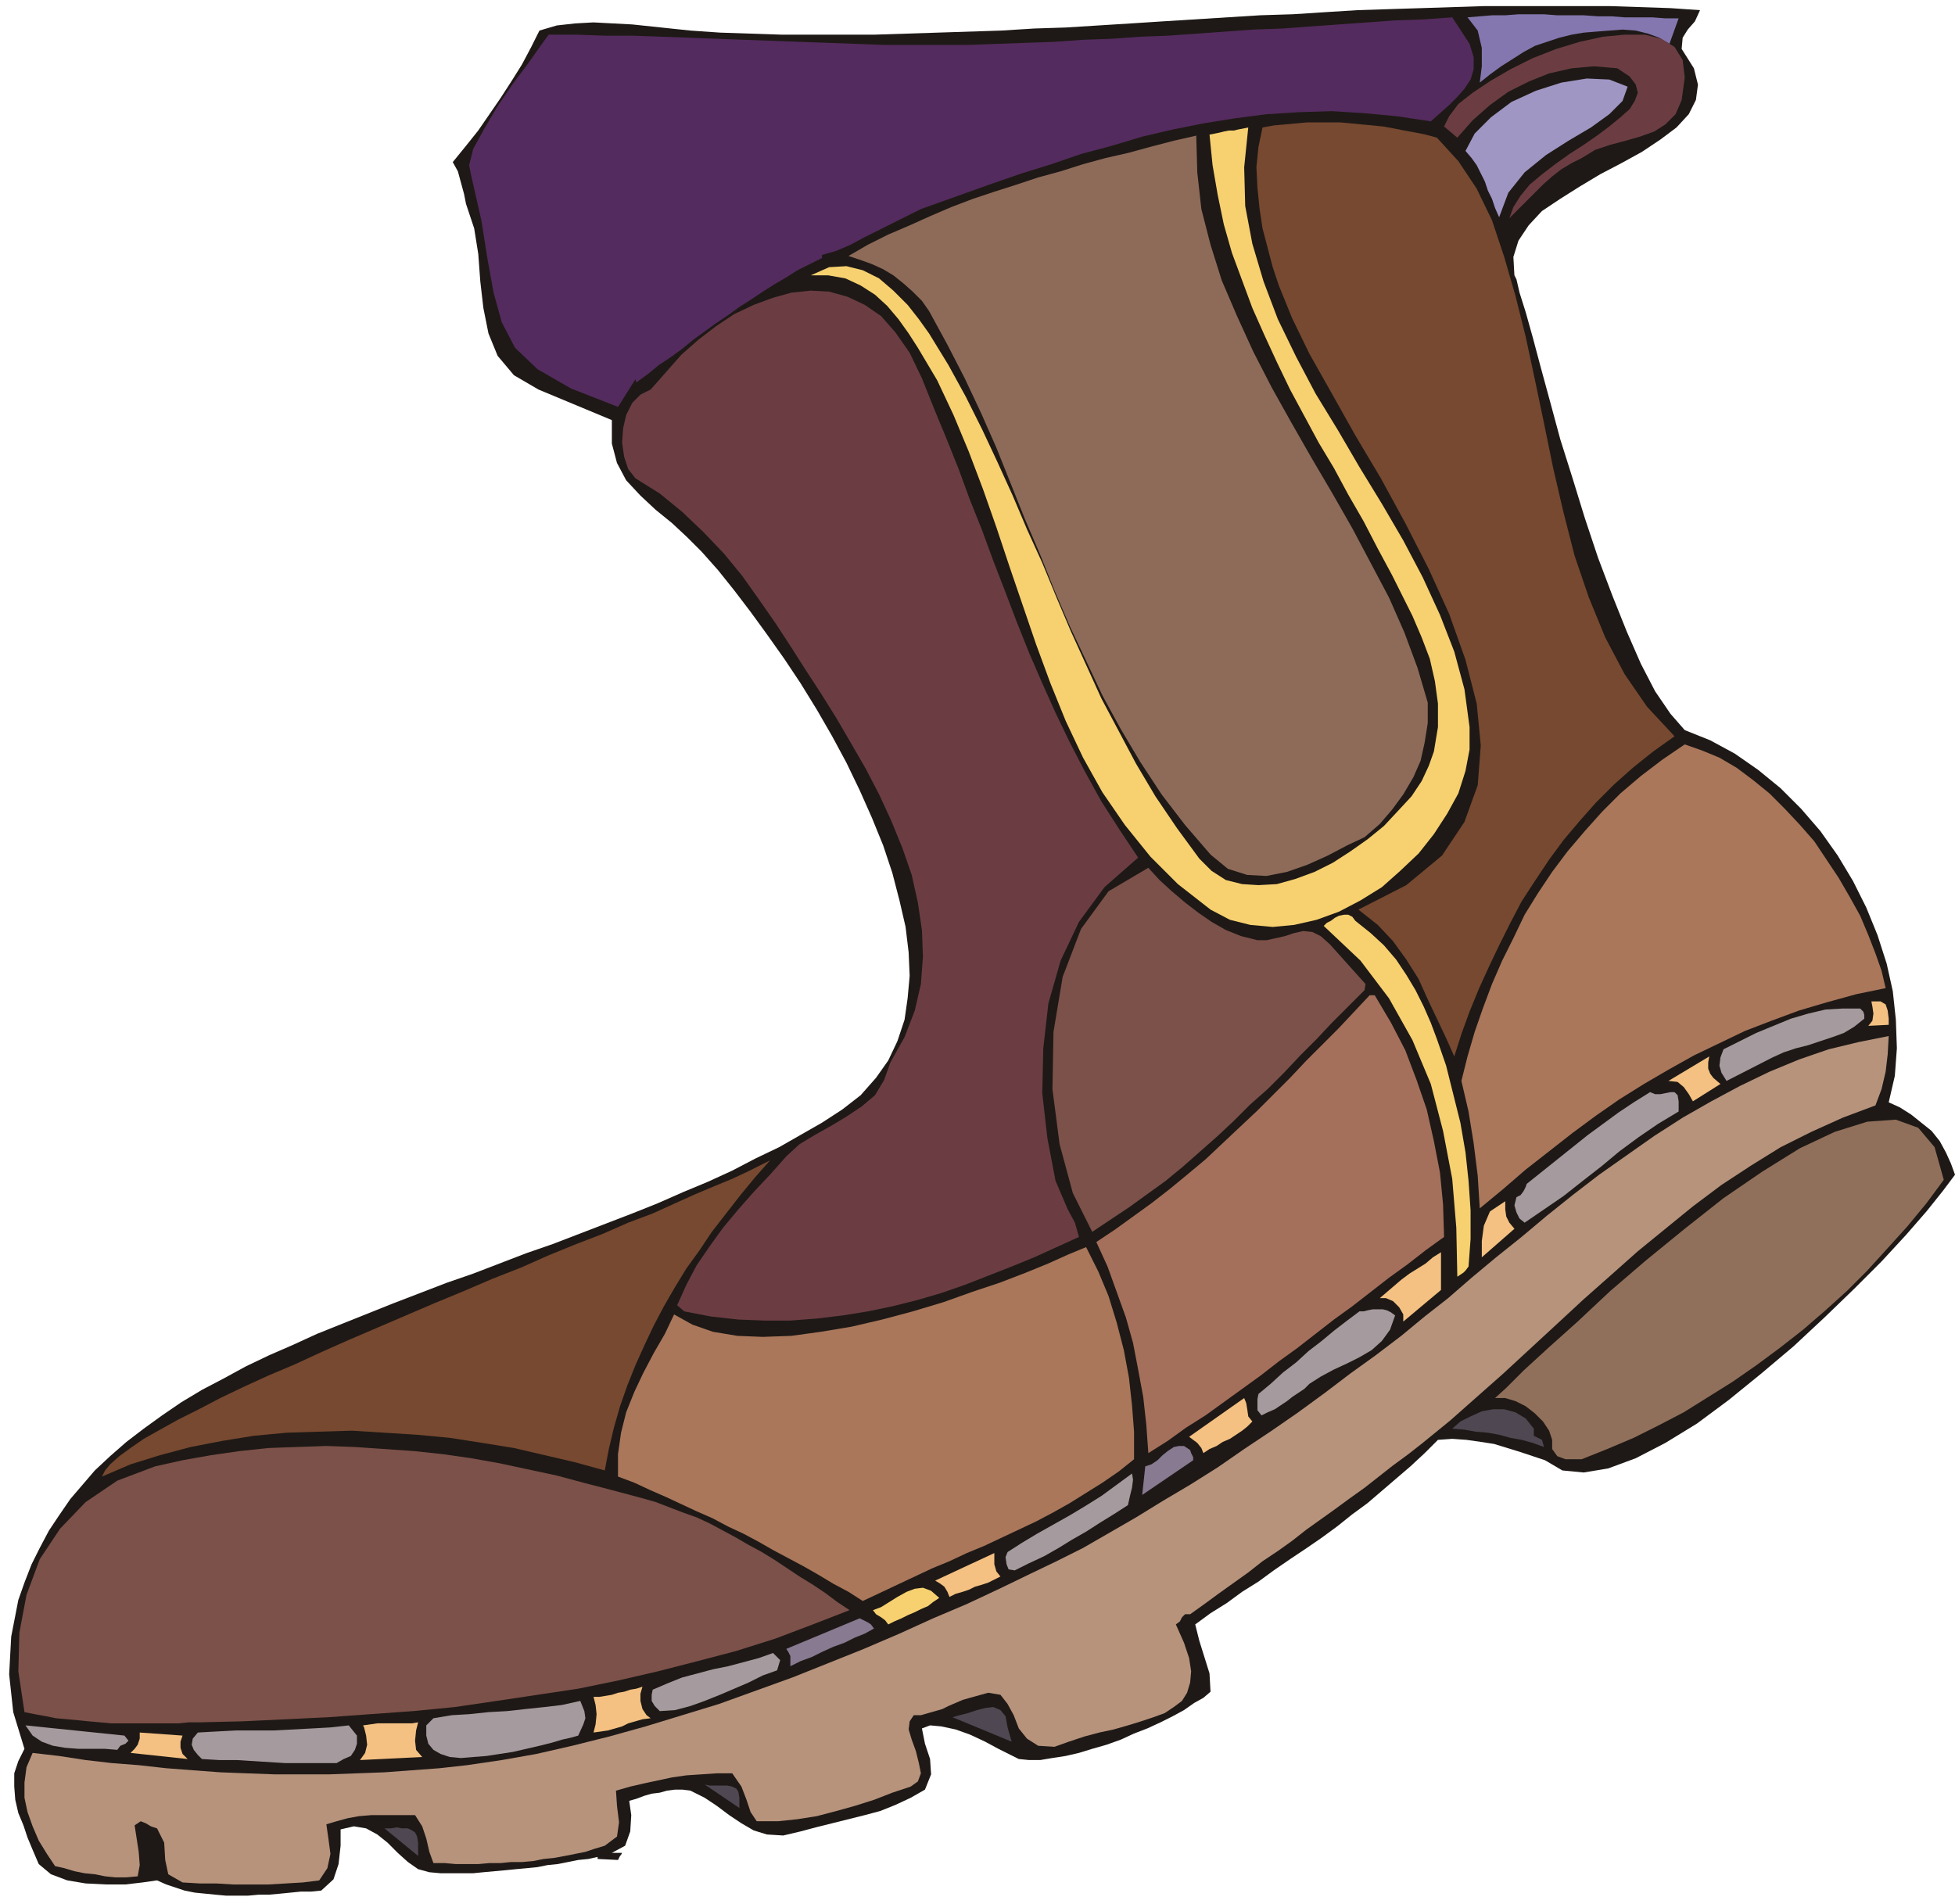 <svg xmlns="http://www.w3.org/2000/svg" fill-rule="evenodd" height="1.867in" preserveAspectRatio="none" stroke-linecap="round" viewBox="0 0 1917 1867" width="1.917in"><style>.pen1{stroke:none}.brush5{fill:#6b3d42}.brush7{fill:#774930}.brush8{fill:#f7d170}.brush10{fill:#aa775b}.brush11{fill:#7c5149}.brush13{fill:#f4c182}.brush14{fill:#a59b9e}.brush17{fill:#4f4751}.brush18{fill:#877a91}</style><path class="pen1" style="fill:#1e1916" d="m1485 270 2 4 3 13 6 19 7 25 8 30 9 33 10 37 12 38 12 39 13 39 14 37 14 35 14 32 14 27 15 22 14 16 25 10 24 13 23 16 22 18 20 20 19 22 17 24 15 25 13 26 11 27 9 28 6 27 3 28 1 28-2 27-6 26 11 5 11 7 10 8 10 8 8 10 6 11 5 11 4 11-12 16-16 20-20 23-24 26-27 27-29 28-30 28-32 27-32 26-31 23-31 19-29 15-27 10-24 4-21-2-17-10-12-4-12-4-13-4-13-4-13-2-14-2-14-1-14 1-13 13-14 13-14 12-14 12-14 12-15 11-15 12-15 11-16 11-15 10-16 11-15 11-16 10-15 11-16 10-15 11 4 16 5 16 5 16 1 18-7 6-9 5-10 7-11 6-12 6-13 6-13 5-13 6-14 5-14 4-13 4-13 3-13 2-12 2h-11l-10-1-8-4-12-6-13-7-15-7-14-5-14-3-11-1-8 3 3 15 5 15 1 15-6 15-14 8-15 7-15 6-15 4-16 4-16 4-16 4-15 4-17 4-16-1-13-4-12-7-12-8-12-9-12-8-14-7-8-1h-7l-8 1-7 2-8 1-7 2-8 3-7 2 2 14-1 16-5 14-13 7h10l-1 2-1 1-1 2-1 2-20-1v-2l-9 2-10 1-10 2-10 2-10 1-10 2-10 1-11 1-10 1-11 1-11 1-10 1h-32l-11-1-11-3-10-7-10-9-10-10-10-8-11-6-12-2-13 3v16l-2 18-5 15-12 11-10 1h-10l-10 1-10 1-11 1h-10l-11 1h-21l-11-1-10-1-10-1-10-2-9-3-9-3-9-4-14 2-17 2h-19l-20-1-18-3-16-6-12-10-6-14-5-12-4-12-5-12-3-13-1-13v-13l4-12 6-12-11-36-4-37 2-37 7-36 6-17 7-18 8-16 9-17 10-15 11-16 12-14 12-14 15-14 16-14 17-13 18-13 19-13 20-12 21-11 22-12 23-11 23-10 24-11 25-10 25-10 25-10 26-10 26-10 26-9 26-10 26-10 26-9 26-10 26-10 26-10 25-10 25-11 24-10 24-11 23-12 23-11 21-12 21-12 20-13 18-14 15-17 12-17 9-19 7-21 3-21 2-22-1-23-3-25-6-26-7-27-9-27-11-27-12-27-13-27-14-26-15-26-16-26-16-24-17-24-16-22-16-21-16-20-16-18-14-14-15-14-16-13-15-14-14-15-9-17-5-19v-23l-72-30-24-14-16-19-9-22-5-25-3-26-2-27-4-25-8-24-2-10-3-11-3-11-5-9 13-16 12-15 11-16 11-16 11-17 10-16 9-17 8-16 17-5 18-2 18-1 19 1 19 1 19 2 19 2 19 2 29 2 30 1 30 1h92l31-1 31-1 31-1 31-1 32-2 31-1 32-2 32-2 31-2 32-2 32-2 32-2 32-1 31-2 32-2 31-1 32-1 31-1 31-1h122l30 1 30 1 29 2-5 11-7 8-5 8-1 11 12 19 4 16-2 15-7 14-12 13-16 12-18 12-20 11-21 11-20 12-19 12-18 12-13 14-10 15-5 16 1 18z"/><path class="pen1" style="fill:#8477af" d="m1637 43-10-6-11-4-12-3-13-1-13 1-13 1-12 1-12 2-12 3-12 4-12 4-11 6-11 7-11 7-11 8-10 8 2-16V47l-4-17-10-13 12-1 12-1h13l13-1h25l13 1h26l14 1h13l13 1h27l13 1h13l-9 25z"/><path class="pen1" style="fill:#542b5e" d="m1441 43 4 13v12l-3 10-6 9-7 8-8 8-9 8-9 8-33-5-32-3-32-2-32 1-32 2-31 4-31 5-30 6-30 7-30 9-30 8-29 10-29 9-29 10-28 10-28 10-14 5-14 7-14 7-14 7-14 7-13 7-14 6-14 4v3l-12 6-12 6-11 7-12 7-11 7-12 8-11 7-11 8-12 8-11 8-11 8-11 9-11 8-12 8-11 9-11 8-1-3-17 27-46-18-33-19-22-21-13-25-8-29-6-33-6-38-10-44-2-10 4-16 11-20 13-22 15-22 15-20 12-17 8-11h28l28 1h27l28 1 27 1 27 1 27 1 27 1 27 1 28 1 27 1 27 1h84l28-1 28-1 28-1 28-2 28-1 28-2 27-1 28-2 28-2 28-2 28-1 27-2 28-2 28-2 28-2 28-1 28-2 17 26z"/><path class="pen1 brush5" d="m1649 98-6 14-10 10-11 7-14 5-14 4-15 4-15 5-13 8-10 5-10 6-9 7-9 8-9 9-9 9-8 8-7 7 4-11 7-11 9-11 12-10 13-10 14-10 14-9 13-9 12-9 11-9 9-8 5-8 3-8-2-8-6-8-12-8-23-2-22 2-22 5-20 8-20 10-18 13-17 15-15 17-13-11 5-10 9-12 14-11 18-12 19-11 22-11 23-9 23-7 23-5 21-2h20l16 4 13 8 8 13 2 17-3 22z"/><path class="pen1" style="fill:#a096c4" d="m1596 85-5 14-13 13-18 13-22 13-22 14-21 17-16 20-9 24-4-9-3-9-4-8-3-9-4-8-4-8-5-7-6-7 9-17 16-16 20-15 24-11 25-8 25-4 22 1 18 7z"/><path class="pen1 brush7" d="m1642 722-21 15-20 16-18 16-18 18-16 18-16 19-14 19-14 21-13 20-11 21-11 22-10 21-10 22-9 22-8 22-7 22-8-18-9-19-9-19-9-20-12-19-13-18-15-16-19-15 47-24 35-29 22-33 13-36 3-39-4-41-11-43-16-45-20-44-23-45-24-44-25-42-23-41-22-39-17-35-13-32-6-18-5-19-5-19-3-20-2-20-1-20 2-20 4-19 11-2 11-1 11-1 11-1h32l11 1 10 1 11 1 10 1 11 2 10 2 11 2 10 2 11 3 21 23 18 27 15 31 12 36 11 38 10 40 9 42 9 43 9 44 10 43 11 43 14 41 16 39 19 36 22 32 27 29z"/><path class="pen1 brush8" d="m1224 125-4 39 1 38 7 37 11 37 14 37 18 37 19 36 22 36 21 36 22 36 21 36 19 36 17 37 14 36 10 37 5 37v22l-4 21-7 22-11 20-13 20-15 19-18 17-18 16-21 13-21 11-22 8-22 5-21 2-22-2-20-5-19-10-32-25-27-27-25-31-22-32-19-34-17-36-15-37-14-38-13-38-13-38-13-39-13-37-14-37-15-36-16-34-19-32-9-14-10-14-11-13-12-11-14-9-15-7-17-3h-17l18-8 17-1 16 4 16 8 14 12 14 14 11 14 10 14 19 31 17 31 16 32 15 32 15 33 14 33 15 33 14 34 14 33 15 33 15 33 17 32 17 32 19 32 21 31 22 30 12 12 14 9 16 4 16 1 18-1 18-5 19-7 18-9 17-11 17-12 16-13 14-15 13-14 10-15 7-15 5-14 4-24v-23l-3-22-5-22-8-21-9-21-10-20-10-20-14-26-14-27-15-26-14-26-15-25-14-26-14-26-13-27-12-26-12-27-10-27-10-27-8-28-6-29-5-29-3-30 5-1 5-1 4-1 5-1h5l4-1 5-1 5-1z"/><path class="pen1" style="fill:#8e6b59" d="m1173 133 1 36 4 36 9 35 11 35 15 35 16 35 18 35 19 34 20 35 20 34 20 35 18 34 18 34 15 34 13 35 10 34v20l-3 19-4 18-7 16-10 17-11 15-12 14-15 13-17 8-19 10-20 9-20 7-20 4-19-1-19-6-17-14-25-29-23-30-21-32-19-32-18-33-16-34-16-34-15-35-14-35-15-35-14-35-14-35-15-34-16-34-17-33-18-33-7-10-9-9-9-8-10-8-10-6-11-5-11-4-12-4 19-11 20-10 21-9 20-9 21-9 21-8 21-7 22-7 21-7 22-6 22-7 22-6 22-5 22-6 23-6 22-5z"/><path class="pen1 brush5" d="m671 1286-7-6 9-20 10-19 13-19 13-18 15-18 15-17 16-17 16-18 13-12 15-9 16-9 15-9 15-10 13-11 9-15 6-17 14-25 10-26 6-26 2-27-1-26-4-27-6-27-9-26-11-27-12-26-13-25-15-26-14-24-15-24-15-23-14-22-15-23-16-23-17-24-18-22-20-21-21-20-22-18-24-15-7-9-4-12-2-14 1-14 3-13 6-12 8-8 10-5 15-17 15-17 17-15 17-13 18-12 19-9 19-7 18-5 19-2 18 1 18 5 17 8 16 11 14 16 14 20 12 25 12 30 12 29 12 30 11 30 12 30 11 30 12 31 11 29 12 30 13 30 13 29 14 29 15 29 16 29 18 28 18 27-33 29-25 34-18 38-12 42-5 44-1 44 5 44 8 42 6 14 6 14 7 13 4 14-22 10-22 10-22 9-23 9-23 9-23 8-24 7-24 6-24 5-25 4-25 3-26 2h-25l-26-1-27-3-26-5z"/><path class="pen1 brush10" d="m1849 969-29 6-29 8-27 8-27 10-26 10-25 12-25 12-25 14-24 14-24 15-23 16-23 17-23 18-23 18-22 19-23 19-2-32-4-32-5-31-7-30 6-24 7-24 8-23 9-24 10-23 11-22 11-23 13-21 14-21 15-20 17-20 17-19 18-18 20-17 21-16 22-15 17 6 17 7 17 10 16 12 16 13 15 15 15 16 14 16 12 18 12 18 11 19 10 18 8 19 7 18 6 17 4 17z"/><path class="pen1 brush11" d="m1304 926 35 39-1 6-16 16-16 16-15 16-16 16-16 17-16 16-17 15-16 16-16 15-17 15-17 15-17 14-18 13-18 13-18 12-18 12-19-38-13-48-7-54 1-56 9-54 18-47 27-37 39-23 11 12 12 11 13 11 13 10 13 9 14 8 15 6 16 4h9l9-2 9-2 9-3 9-2 9 1 8 4 9 8z"/><path class="pen1 brush8" d="m1409 1019 9 26 7 28 7 28 5 29 3 28 2 29v28l-2 27-3 4-2 2-3 2-3 2-1-48-4-48-9-47-12-46-18-43-23-41-28-37-36-34 3-3 4-2 4-3 4-2 5-1h4l4 2 3 4 15 12 13 12 12 14 10 15 9 15 8 16 7 16 6 16z"/><path class="pen1" style="fill:#a5705b" d="m1348 976 16 27 14 27 11 29 10 29 7 31 6 31 3 31 1 32-18 13-18 14-18 13-18 14-18 14-18 13-18 14-18 14-18 13-18 14-18 13-18 13-18 13-19 12-18 13-19 12-2-28-3-27-5-27-5-26-7-25-9-25-9-25-11-24 18-12 18-13 18-13 18-14 17-14 18-15 17-16 17-16 17-16 16-16 16-16 16-17 16-16 16-16 15-16 15-16h5z"/><path class="pen1 brush13" d="M1852 999v6l-20 1 4-5 1-7-1-7-1-5h9l5 3 2 6 1 8z"/><path class="pen1 brush14" d="m1828 999-10 8-10 6-11 4-12 4-12 4-12 3-12 4-11 5-45 23-5-8-2-7 1-8 3-8 16-8 16-8 17-7 17-7 17-5 17-4 17-1h17l1 1 2 2 1 3v4z"/><path class="pen1" style="fill:#b7937c" d="M1167 1583h-5l-3 3-2 4-4 3 8 18 5 15 2 13-1 11-3 10-5 8-8 6-9 6-11 4-12 4-13 4-14 4-14 3-15 4-15 5-14 5-16-1-11-7-8-10-5-13-6-11-7-9-12-2-18 5-7 2-7 3-7 3-6 3-7 2-7 2-7 2h-7l-4 6-1 8 3 10 4 11 3 12 2 10-3 8-7 5-18 6-18 7-19 6-18 5-19 5-19 3-19 2h-21l-6-9-4-12-5-13-9-13h-15l-15 1-15 1-14 2-14 3-14 3-13 3-14 4 1 15 2 16-2 14-12 9-10 3-9 3-10 2-10 2-11 2-10 1-10 2-11 1h-11l-10 1h-11l-11 1h-22l-11-1h-11l-4-11-3-13-4-12-7-11h-43l-12 1-11 2-11 3-10 3 2 14 2 15-3 14-8 12-16 2-17 1-17 1h-34l-17-1h-16l-17-1-14-8-3-14-1-17-7-14-6-2-5-3-5-2-6 4 2 13 2 13 1 13-2 11-11 1h-11l-10-1-10-2-10-1-10-2-10-3-9-2-8-12-8-13-6-14-5-14-3-14v-15l2-15 6-14 26 3 26 4 26 3 26 2 27 3 26 2 27 2 26 1 27 1h54l27-1 27-1 27-2 27-2 27-3 34-5 34-6 35-8 36-9 36-10 36-11 36-11 36-13 36-13 35-14 35-14 35-15 33-15 33-14 32-15 31-15 25-12 26-13 26-15 26-15 26-16 27-16 27-17 26-18 27-18 26-18 26-19 25-19 25-18 25-19 23-19 23-18 23-20 24-20 25-20 25-21 25-20 26-20 27-19 27-19 28-18 28-16 28-15 29-14 29-12 29-10 29-7 30-6-1 18-2 17-4 17-6 16-32 12-31 14-30 15-29 18-29 19-28 21-27 22-27 22-27 24-26 23-27 25-26 24-26 24-26 23-26 23-27 22-14 11-15 11-14 11-14 11-14 10-15 11-14 10-14 10-14 11-14 10-15 10-14 11-14 10-14 10-15 11-14 10z"/><path class="pen1 brush13" d="m1680 1057 7 6-27 17-4-7-5-7-6-5-9-1 40-24-1 6v6l2 5 3 4z"/><path class="pen1 brush14" d="m1646 1090-20 12-19 13-19 14-18 15-18 14-19 15-19 13-19 13-5-4-3-6-2-7 2-8 4-2 3-4 2-4 1-3 15-12 15-12 15-12 15-12 15-11 15-11 15-10 16-10 5 2h5l5-1 5-1h4l3 3 1 6v10z"/><path class="pen1" style="fill:#91705b" d="M1551 1431h-16l-8-3-5-7v-9l-3-9-6-9-8-8-9-7-10-5-10-3h-10l11-10 17-17 24-22 29-26 32-30 35-30 38-31 38-30 38-26 37-23 34-16 32-10 28-2 22 8 16 19 9 32-17 23-19 23-19 21-20 22-20 20-21 19-22 19-23 18-23 17-23 16-24 15-24 15-25 13-24 12-26 11-25 10z"/><path class="pen1 brush7" d="m755 1138-15 17-14 17-14 18-14 18-12 18-13 18-11 18-11 19-10 19-9 19-9 20-8 20-7 20-6 21-5 21-4 21-29-8-30-7-30-7-31-5-32-5-32-3-32-2-32-2-33 1-31 1-32 3-31 5-31 6-30 8-29 9-28 12 3-6 5-6 9-8 11-8 13-9 16-9 18-10 20-10 21-11 23-11 24-11 26-11 26-12 27-12 28-12 28-12 28-12 29-12 28-12 28-11 27-12 27-11 26-10 25-11 24-9 22-10 20-9 19-8 17-7 15-7 12-6 10-5z"/><path class="pen1 brush13" d="m1485 1205-32 28v-16l2-15 6-14 15-10v8l1 7 3 6 5 6z"/><path class="pen1 brush10" d="m1065 1223 12 24 10 24 8 26 7 27 5 27 3 27 2 26v27l-15 12-16 11-16 10-16 10-16 9-17 9-17 8-17 8-17 8-17 7-17 8-17 7-17 8-17 8-17 8-17 8-14-9-15-8-15-9-14-8-15-8-15-8-14-8-15-8-15-7-15-8-16-7-15-7-15-7-16-7-15-7-16-6v-22l3-21 5-20 8-20 9-19 10-19 11-19 9-19 18 10 20 7 24 4 25 1 28-1 29-4 30-5 30-7 30-8 30-9 28-10 27-9 26-10 22-9 20-9 17-7z"/><path class="pen1 brush13" d="M1376 1296v-7l-4-7-6-6-7-3h-6l7-6 7-6 7-6 8-6 8-5 8-5 7-6 8-5v37l-37 31z"/><path class="pen1 brush14" d="m1368 1290-5 14-8 11-10 9-12 7-12 6-13 6-13 7-11 7-5 5-6 4-6 4-5 4-6 4-6 4-7 3-6 3-4-5v-11l1-5 12-10 12-11 13-10 12-11 13-10 12-10 13-10 12-9h4l4-1 5-1h10l4 1 4 2 4 3z"/><path class="pen1 brush13" d="m1228 1394-5 5-5 4-6 4-6 4-7 3-6 4-7 3-6 4-2-5-4-5-4-3-4-3 54-38 2 5 1 6 1 7 4 5z"/><path class="pen1 brush17" d="M1504 1401v7l4 2 4 2 2 7-11-4-11-3-11-2-11-3-11-2-12-1-11-2-12-1 8-7 10-5 11-5 11-2h11l11 3 10 6 8 10z"/><path class="pen1 brush11" d="m629 1469 14 4 13 5 13 5 14 5 13 6 13 7 13 7 12 7 13 7 13 8 12 8 12 8 13 8 12 8 12 9 12 8-36 14-37 14-38 12-38 10-39 10-39 9-39 8-40 6-40 6-41 6-41 4-42 3-41 3-42 2-42 2-42 1h-11l-10 1h-66l-11-1-11-1-10-1-11-1-11-1-10-2-11-2-10-2-6-40 1-38 7-37 13-35 20-30 25-26 31-21 37-14 27-6 28-5 28-4 28-3 28-1 29-1 28 1 29 2 29 2 28 3 28 4 28 5 28 6 28 6 26 7 27 7 30 8z"/><path class="pen1 brush18" d="m1170 1432-50 34 3-28 6-2 6-4 5-5 5-4 6-4 5-1h5l6 4 1 3 1 2 1 2v3z"/><path class="pen1 brush14" d="m1106 1476-14 9-13 8-14 9-14 8-13 8-14 8-15 7-14 7-6-1-2-5-1-7 2-5 14-9 15-9 16-9 16-9 15-9 16-10 15-11 15-11 1 6-1 8-2 8-2 9z"/><path class="pen1 brush13" d="m981 1546-6 3-6 3-6 2-7 2-6 3-6 2-7 2-6 3-2-5-3-5-4-3-5-3 58-27v11l2 7 4 5z"/><path class="pen1 brush8" d="m921 1567-6 4-5 4-7 3-6 3-7 3-6 3-7 3-6 3-3-4-4-3-5-3-3-4 8-3 8-5 8-5 9-5 8-3 8-1 8 3 8 7z"/><path class="pen1 brush18" d="m857 1597-9 5-10 4-10 5-11 4-11 5-10 5-11 4-10 5v-10l-2-4-2-3 72-30 4 2 4 2 3 2 3 4z"/><path class="pen1 brush14" d="m765 1628-3 10-14 5-14 7-14 6-14 6-15 6-14 5-15 4-15 1-5-5-3-5v-6l1-5 14-6 15-6 15-4 15-4 15-3 15-4 15-4 14-5 7 7z"/><path class="pen1 brush13" d="m634 1682 4 3-8 1-7 2-7 2-6 3-7 2-7 2-7 1-7 1 2-8 1-10-1-9-2-8h6l6-1 6-1 6-2 6-1 6-2 6-1 6-2-2 7v7l2 8 4 6z"/><path class="pen1 brush14" d="m567 1702-7 2-9 2-10 3-12 3-13 3-13 3-13 2-13 2-13 1-12 1-11-1-9-3-7-4-5-6-2-8v-10l7-7 18-3 17-1 19-2 18-1 18-2 19-2 17-2 18-4 4 10 1 7-2 6-5 11z"/><path class="pen1 brush17" d="m988 1694 4 14-58-24 7-2 8-2 9-3 8-2 8-1 7 3 5 6 2 11z"/><path class="pen1 brush13" d="m353 1726 5-7 2-8-1-9-2-8-1-2 7-1 7-1h34l6-1-2 8-1 10 1 9 6 7-61 3z"/><path class="pen1 brush14" d="m122 1702 4 5-3 3-5 2-3 4-12-1H77l-13-1-12-2-11-4-9-6-7-10 97 10zm228 0v8l-2 6-4 6-7 3-7 4h-50l-16-1-16-1-16-1h-17l-17-1-4-4-4-5-2-5 1-6 5-6 18-1 19-1h37l19-1 19-1 18-1 18-2 8 10z"/><path class="pen1 brush13" d="m179 1702-2 6v6l2 6 5 5-56-6 4-4 3-4 2-6v-6l42 3z"/><path class="pen1 brush17" d="M725 1763v10l-34-23 5 1h17l5 1 4 2 2 3 1 6zm-315 44v13l-33-27h6l6-1 5 1h6l4 2 3 2 2 4 1 6z"/></svg>
